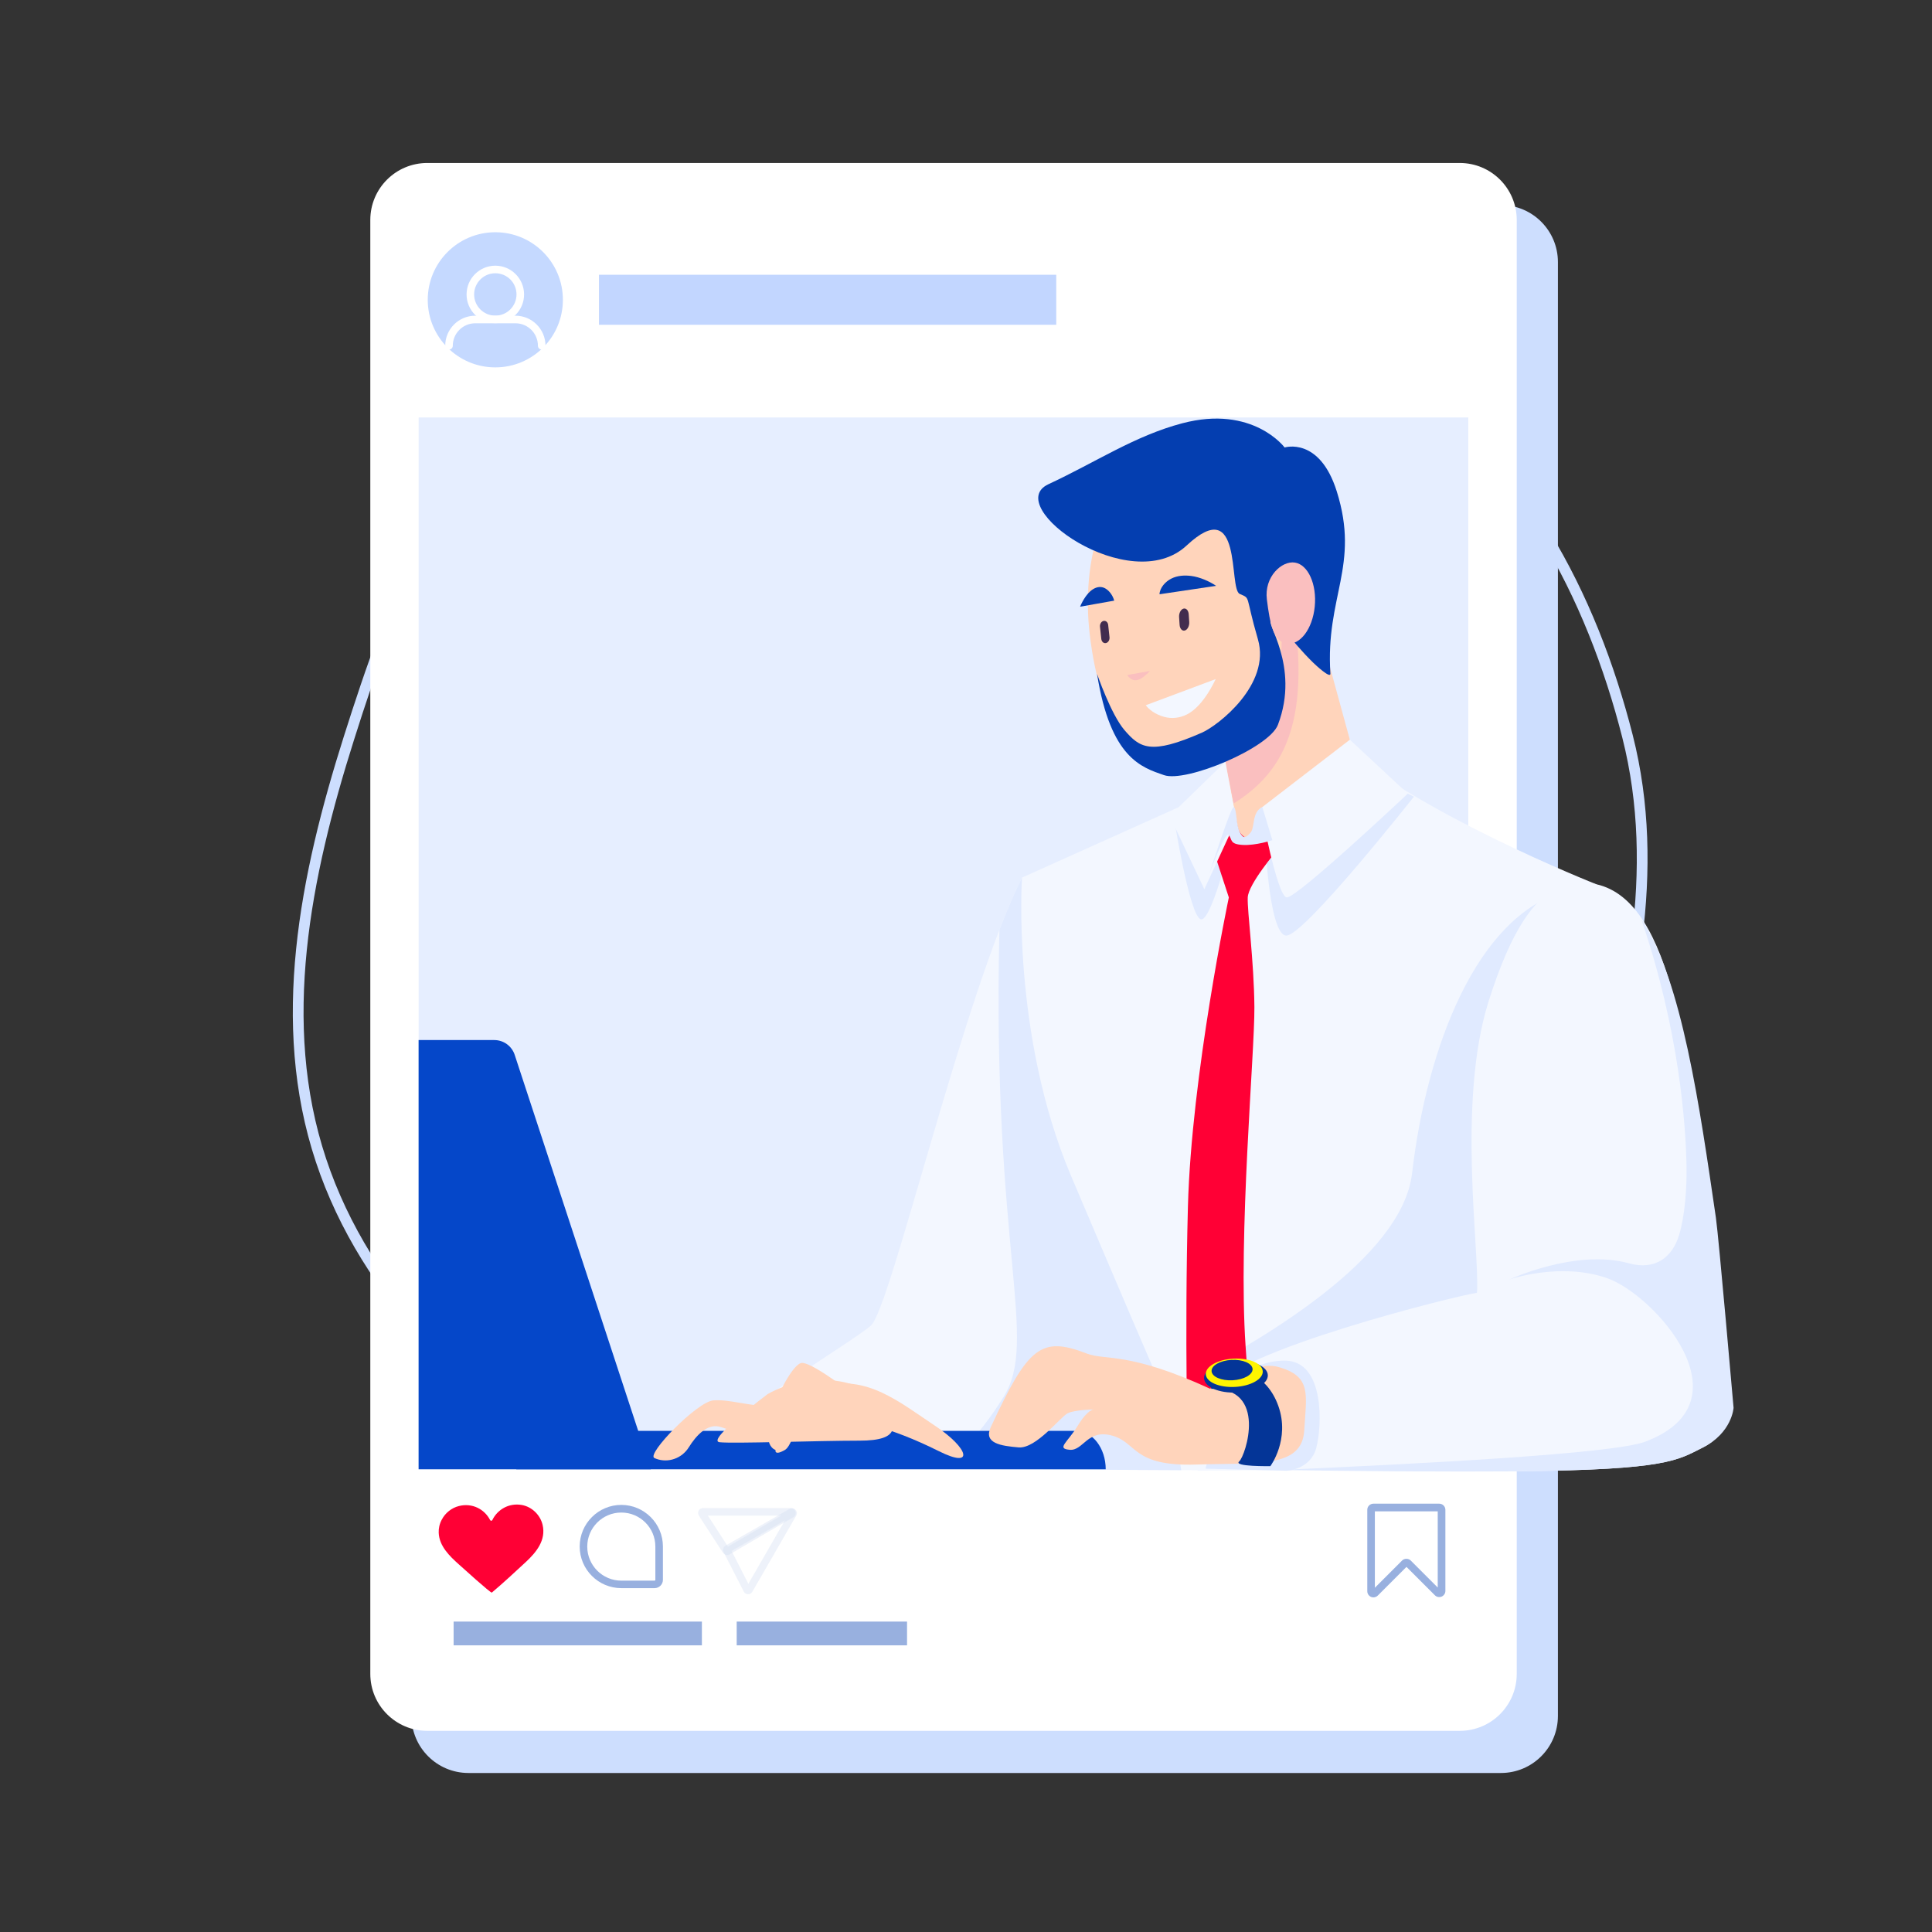 <svg xmlns="http://www.w3.org/2000/svg" width="180" height="180" viewBox="0 0 180 180" fill="none"><rect x="0" y="0" width="180" height="180" fill="#333333" stroke="none"/><path fill-rule="evenodd" clip-rule="evenodd" d="M91.791 30.963C104.97 31.05 118.959 28.334 130.111 35.348C141.574 42.558 148.298 55.487 151.631 68.6C154.817 81.138 151.932 93.928 148.141 106.297C144.283 118.88 140.1 132.036 129.705 140.124C119.134 148.349 105.186 150.539 91.791 150.141C78.704 149.752 66.305 145.274 55.48 137.92C44.371 130.372 34.134 120.829 29.903 108.094C25.657 95.316 28.44 81.616 32.506 68.78C36.601 55.851 41.66 42.142 53.103 34.843C64.3 27.701 78.505 30.876 91.791 30.963Z" stroke="#CDDEFE"></path><path d="M139.838 165.185H43.645C40.712 165.185 38.336 162.809 38.336 159.877V24.414C38.336 21.481 40.712 19.105 43.645 19.105H139.838C142.771 19.105 145.147 21.481 145.147 24.414V159.87C145.147 162.809 142.771 165.185 139.838 165.185Z" fill="#CDDEFE"></path><path d="M136.002 161.259H39.809C36.876 161.259 34.5 158.883 34.5 155.95V20.494C34.5 17.561 36.876 15.185 39.809 15.185H136.002C138.935 15.185 141.311 17.561 141.311 20.494V155.95C141.311 158.883 138.935 161.259 136.002 161.259Z" fill="white"></path><path d="M136.797 38.895H39.004V136.689H136.797V38.895Z" fill="#E6EEFF"></path><path d="M42.741 145.742C43.002 145.975 45.73 148.45 45.822 148.379C46.908 147.463 47.958 146.483 49.002 145.517C49.946 144.636 50.891 143.508 50.553 142.069C50.334 141.139 49.558 140.384 48.614 140.215C47.408 140.004 46.343 140.645 45.871 141.618C45.829 141.71 45.709 141.71 45.66 141.618C45.152 140.617 44.003 139.997 42.755 140.314C42.078 140.483 41.486 140.955 41.162 141.576C40.943 141.985 40.858 142.401 40.873 142.802C40.922 144.043 41.874 144.967 42.741 145.742Z" fill="#FF0035"></path><g opacity="0.41"><g opacity="0.41"><path opacity="0.41" d="M67.743 144.881C67.588 144.881 67.447 144.803 67.356 144.669L65.114 141.214C65.022 141.073 65.015 140.89 65.092 140.742C65.17 140.594 65.332 140.502 65.501 140.502H73.672C73.884 140.502 74.06 140.636 74.117 140.841C74.173 141.045 74.088 141.257 73.905 141.362L67.976 144.817C67.898 144.859 67.821 144.881 67.743 144.881ZM65.953 141.207L67.821 144.091L72.777 141.207H65.953Z" fill="#043EB0"></path><path opacity="0.41" d="M69.71 148.532C69.703 148.532 69.703 148.532 69.696 148.532C69.527 148.525 69.372 148.433 69.294 148.278L67.419 144.612C67.306 144.394 67.383 144.126 67.602 143.999L73.552 140.586C73.736 140.481 73.961 140.509 74.109 140.657C74.257 140.805 74.286 141.031 74.18 141.214L70.098 148.292C70.027 148.44 69.872 148.532 69.71 148.532ZM68.159 144.499L69.724 147.559L73.129 141.651L68.159 144.499Z" fill="#043EB0"></path></g></g><path opacity="0.41" d="M60.987 147.963H57.885C55.749 147.963 54.008 146.222 54.008 144.085C54.008 141.949 55.749 140.208 57.885 140.208C60.022 140.208 61.763 141.949 61.763 144.085V147.187C61.763 147.618 61.41 147.963 60.987 147.963ZM57.885 140.92C56.137 140.92 54.713 142.344 54.713 144.092C54.713 145.841 56.137 147.265 57.885 147.265H60.987C61.023 147.265 61.058 147.237 61.058 147.195V144.092C61.058 142.337 59.634 140.92 57.885 140.92Z" fill="#043EB0"></path><path opacity="0.41" d="M65.394 151.079H42.262V153.293H65.394V151.079Z" fill="#043EB0"></path><path opacity="0.41" d="M84.507 151.079H68.637V153.293H84.507V151.079Z" fill="#043EB0"></path><path opacity="0.41" d="M127.958 148.823C127.887 148.823 127.81 148.809 127.739 148.781C127.528 148.689 127.387 148.485 127.387 148.252V140.666C127.387 140.349 127.641 140.095 127.958 140.095H134.091C134.409 140.095 134.663 140.349 134.663 140.666V148.224C134.663 148.456 134.522 148.661 134.31 148.753C134.099 148.837 133.852 148.795 133.69 148.633L131.039 145.982L128.367 148.654C128.254 148.767 128.106 148.823 127.958 148.823ZM128.092 140.807V147.928L130.63 145.39C130.841 145.178 131.222 145.178 131.434 145.39L133.95 147.906V140.807H128.092Z" fill="#043EB0"></path><path d="M46.147 34.228C49.624 34.228 52.443 31.41 52.443 27.933C52.443 24.456 49.624 21.637 46.147 21.637C42.67 21.637 39.852 24.456 39.852 27.933C39.852 31.41 42.67 34.228 46.147 34.228Z" fill="#C5D9FF"></path><path d="M46.148 30.111C44.667 30.111 43.469 28.905 43.469 27.432C43.469 25.951 44.674 24.753 46.148 24.753C47.628 24.753 48.827 25.959 48.827 27.432C48.827 28.913 47.628 30.111 46.148 30.111ZM46.148 25.458C45.055 25.458 44.174 26.346 44.174 27.432C44.174 28.525 45.062 29.406 46.148 29.406C47.241 29.406 48.122 28.518 48.122 27.432C48.122 26.339 47.241 25.458 46.148 25.458Z" fill="white"></path><path d="M50.469 32.565C50.272 32.565 50.117 32.41 50.117 32.212C50.117 31.056 49.179 30.119 48.023 30.119H44.279C43.123 30.119 42.185 31.056 42.185 32.212C42.185 32.41 42.03 32.565 41.833 32.565C41.636 32.565 41.48 32.41 41.48 32.212C41.48 30.668 42.735 29.413 44.279 29.413H48.023C49.567 29.413 50.822 30.668 50.822 32.212C50.822 32.403 50.66 32.565 50.469 32.565Z" fill="white"></path><path opacity="0.41" d="M98.409 25.599H55.805V30.259H98.409V25.599Z" fill="#6A9BFD"></path><path d="M95.217 81.764C89.793 92.516 82.992 121.896 81.137 123.506C79.282 125.116 68.566 131.354 66.71 134.373C64.856 137.392 65.68 136.385 66.504 136.587C67.329 136.788 113.904 136.989 113.904 136.989C113.904 136.989 108.546 105.798 107.927 105.596C107.31 105.396 95.217 81.764 95.217 81.764Z" fill="#F3F7FF"></path><path d="M87.504 136.844C96.058 136.903 105.084 136.948 110.054 136.972L103.251 97.242C99.622 90.372 95.217 81.764 95.217 81.764C94.533 83.12 93.827 84.772 93.113 86.627C92.407 116.467 96.809 124.831 93.503 130.148C90.921 134.296 88.567 136.153 87.504 136.844Z" fill="#E0EAFF"></path><path d="M123.781 68.475C131.517 75.615 148.736 82.388 148.736 82.388C148.736 82.388 151.352 106.56 149.567 120.246C147.782 133.933 148.774 136.71 148.774 136.71L111.589 137.027C111.589 137.027 108.502 130.097 99.779 109.535C94.225 96.444 95.217 81.765 95.217 81.765L116.838 72.045L123.781 68.475Z" fill="#F3F7FF"></path><path d="M113.266 136.71H148.772C148.772 136.71 147.781 133.932 149.566 120.246C151.036 108.975 149.521 90.597 148.941 84.457L145.711 83.073C137.605 85.409 132.933 97.5 131.559 109.316C130.64 117.223 117.541 125.006 108.973 129.29C111.789 134.658 113.266 136.71 113.266 136.71Z" fill="#E0EAFF"></path><path d="M117.801 77.063C117.801 77.063 118.134 87.271 119.874 87.162C121.615 87.053 131.735 74.219 131.735 74.219L130.014 73.396L117.801 77.063Z" fill="#E0EAFF"></path><path d="M115.185 76.478C115.185 76.478 112.986 85.868 111.894 85.65C110.803 85.431 109.328 75.885 109.328 75.885L115.185 76.478Z" fill="#E0EAFF"></path><path d="M114.774 75.309L117.8 75.636L118.965 79.242C118.965 79.242 116.303 82.357 116.249 83.613C116.194 84.868 116.834 89.566 116.869 93.826C116.904 98.087 115.339 115.047 116.05 125.438C116.76 135.828 116.76 135.828 116.76 135.828L110.677 136.065C110.677 136.065 110.349 124.635 110.677 112.399C111.005 100.163 114.488 83.613 114.488 83.613L113.113 79.406L114.774 75.309Z" fill="#FF0035"></path><path d="M104.563 43.664C100.282 53.196 105.419 62.027 105.264 61.654C105.109 61.282 111.743 45.56 111.743 45.56L104.563 43.664Z" fill="#2E5B9A"></path><path d="M120.781 50.713L126.209 70.554C126.362 71.113 126.232 71.71 125.866 72.161C124.593 73.729 122.78 76.955 119.123 77.991C118.412 78.192 117.536 78.245 116.827 78.248C116.082 78.252 115.439 77.726 115.297 76.994L111.66 58.176L120.781 50.713Z" fill="#FFD4BB"></path><path d="M119.744 52.371L117.76 53.184L111.66 58.174L114.001 70.102L114.934 74.858C120.486 71.397 122.523 65.749 119.744 52.371Z" fill="#FABFBF"></path><path d="M119.408 59.711C119.412 66.347 115.412 71.575 110.472 71.387C105.533 71.2 102.503 67.464 101.52 59.032C100.75 52.417 102.66 44.719 107.6 44.906C112.539 45.094 119.404 53.074 119.408 59.711Z" fill="#FFD4BB"></path><path d="M113.303 54.582L108.028 55.367C108.059 54.756 108.573 54.185 109.137 53.903C109.7 53.622 110.359 53.578 110.993 53.662C111.763 53.762 112.659 54.142 113.303 54.582Z" fill="#043EB0"></path><path d="M110.393 58.742C110.145 58.815 109.925 58.58 109.901 58.217L109.853 57.496C109.829 57.133 110.011 56.779 110.258 56.706C110.506 56.633 110.726 56.868 110.75 57.231L110.798 57.952C110.822 58.315 110.64 58.669 110.393 58.742Z" fill="#422C4F"></path><path d="M100.63 56.525L103.809 55.961C103.639 55.341 103.205 54.889 102.821 54.748C102.436 54.608 102.048 54.73 101.713 54.978C101.297 55.284 100.881 55.909 100.63 56.525Z" fill="#043EB0"></path><path d="M103.039 59.913C103.25 59.868 103.397 59.623 103.37 59.367L103.247 58.227C103.221 57.971 103.027 57.805 102.815 57.85C102.604 57.895 102.457 58.14 102.484 58.396L102.607 59.536C102.638 59.792 102.827 59.959 103.039 59.913Z" fill="#422C4F"></path><path d="M107.143 62.512L105.023 62.892C105.208 63.187 105.525 63.405 105.855 63.372C106.09 63.35 106.314 63.234 106.507 63.083C106.699 62.935 106.979 62.697 107.143 62.512Z" fill="#FABFBF"></path><path d="M113.264 63.269C111.093 64.084 108.917 64.892 106.745 65.707C107.206 66.306 108.013 66.723 108.723 66.848C109.437 66.978 110.196 66.821 110.827 66.425C111.878 65.759 112.705 64.439 113.264 63.269Z" fill="#F3F7FF"></path><path d="M148.737 82.386C155.92 84.008 157.256 98.599 159.591 113.988C159.86 115.759 161.24 130.75 161.24 130.75C161.24 130.75 161.377 133.498 158.629 134.872C156.281 136.046 155.331 136.934 141.729 137.07C128.664 137.202 111.821 136.658 111.821 136.658C111.821 136.658 111.672 131.798 113.012 129.422C115.028 125.849 135.683 120.72 137.607 120.445C137.881 116.598 135.709 102.677 138.706 93.239C140.767 86.747 142.982 83.347 145.758 82.457C146.684 82.163 147.672 82.146 148.737 82.386Z" fill="#F3F7FF"></path><path d="M119.207 136.956C125.647 137.054 134.486 137.145 141.728 137.072C155.331 136.935 156.28 136.048 158.628 134.874C161.375 133.5 161.513 131.164 161.513 131.164C161.513 131.164 160.125 115.212 159.865 113.439C158.354 103.135 156.72 91.342 152.919 85.65C156.492 96.122 157.068 104.958 157.131 108.732C157.164 110.642 156.987 113.26 156.43 115.088C155.811 117.114 154.232 118.385 151.758 117.698C146.811 116.323 140.629 119.209 140.629 119.209C140.629 119.209 145.3 117.56 149.698 119.071C154.095 120.582 163.163 130.612 153.27 134.322C150.242 135.46 132.109 136.385 119.207 136.956Z" fill="#E0EAFF"></path><path d="M114.11 129.88C114.11 129.88 115.942 126.766 119.697 126.766C123.453 126.766 123.178 132.903 122.629 134.918C122.079 136.934 119.881 137.024 119.881 137.024L112.316 136.833L114.11 129.88Z" fill="#E0EAFF"></path><path d="M48.102 136.893H103.017C103.017 134.915 101.785 133.312 100.265 133.312H48.102V136.893H48.102Z" fill="#0547C9"></path><path d="M47.952 98.276L60.636 136.893H39V96.9H46.052C46.916 96.9 47.682 97.455 47.952 98.276Z" fill="#0547C9"></path><path d="M112.744 129.386C105.137 125.887 102.987 126.776 101.256 126.108C96.984 124.456 95.796 125.458 92.304 132.974C91.608 134.472 93.259 134.71 94.902 134.851C96.545 134.991 98.825 131.968 99.495 131.658C100.165 131.347 101.915 131.312 101.915 131.312C101.915 131.312 101.368 131.265 100.406 132.839C99.445 134.412 98.386 134.965 99.664 135.074C100.943 135.183 101.304 133.1 103.638 133.759C105.971 134.417 105.494 136.639 111.445 136.447C117.09 136.265 121.307 136.83 121.514 133.263C121.711 129.878 122.229 128.222 119.077 127.354C116.652 126.687 112.744 129.386 112.744 129.386Z" fill="#FFD4BB"></path><path d="M112.845 129.394C118.144 129.249 116.045 135.654 115.452 136.156C114.857 136.656 118.357 136.597 118.357 136.597C118.357 136.597 120.211 134.114 119.098 130.985C117.986 127.856 115.261 127.485 115.261 127.485L112.824 128.565L112.845 129.394Z" fill="#043597"></path><path d="M118.12 128.105C118.162 128.92 116.866 129.649 115.227 129.735C113.587 129.82 112.223 129.228 112.181 128.414C112.138 127.599 113.434 126.869 115.074 126.784C116.714 126.697 118.077 127.29 118.12 128.105Z" fill="#043597"></path><path d="M117.647 127.76C117.685 128.488 116.527 129.14 115.062 129.216C113.597 129.293 112.379 128.764 112.341 128.035C112.303 127.308 113.461 126.656 114.926 126.579C116.391 126.504 117.609 127.031 117.647 127.76Z" fill="#FFF500"></path><path d="M116.699 127.549C116.726 128.073 115.893 128.542 114.838 128.597C113.784 128.651 112.907 128.271 112.88 127.747C112.852 127.222 113.686 126.754 114.74 126.699C115.794 126.644 116.672 127.025 116.699 127.549Z" fill="#043597"></path><path d="M71.529 129.877C75.44 127.704 80.221 128.428 81.96 130.601C83.698 132.774 83.988 134.223 80.077 134.223C76.165 134.223 68.342 134.512 67.039 134.368C65.735 134.224 71.529 129.877 71.529 129.877Z" fill="#FFD4BB"></path><path d="M76.613 129.12C80.815 128.106 83.685 130.551 87.189 132.887C90.231 134.915 90.842 136.887 87.478 135.205C82.552 132.743 79.655 132.453 79.655 132.453L76.613 129.12Z" fill="#FFD4BB"></path><path d="M71.925 131.023C69.803 131.023 67.951 130.347 66.454 130.472C64.956 130.596 60.213 135.464 60.962 135.838C61.016 135.865 61.075 135.889 61.137 135.912C62.264 136.326 63.534 135.868 64.169 134.849C64.84 133.772 65.932 132.519 67.203 132.968C69.325 133.716 71.551 133.644 71.551 133.644L71.925 131.023Z" fill="#FFD4BB"></path><path d="M72.254 135.091C70.081 134.221 73.558 126.978 74.717 126.978C75.876 126.978 80.222 130.455 80.222 130.455C80.222 130.455 79.199 131.032 75.731 129.876C74.861 129.587 74.137 134.512 73.123 135.092C72.109 135.671 72.254 135.091 72.254 135.091Z" fill="#FFD4BB"></path><path d="M114.164 70.975L115.182 76.404L112.206 82.846L108.973 76.018L114.164 70.975Z" fill="#F3F7FF"></path><path d="M102.209 62.784C103.46 70.664 106.377 71.496 108.443 72.216C110.509 72.936 118.236 69.689 119.06 67.531C121.167 62.009 117.766 57.851 118.456 57.797C119.145 57.742 120.121 59.56 122.347 61.74C122.555 61.944 123.987 63.282 123.951 62.755C123.473 55.58 126.727 52.724 124.543 45.78C122.934 40.662 119.686 41.691 119.686 41.691C119.686 41.691 116.732 37.704 110.147 39.436C105.736 40.596 102.07 43.075 97.679 45.114C93.287 47.152 105.283 55.744 110.559 50.821C115.835 45.898 114.435 54.853 115.499 55.332C116.564 55.81 115.969 55.334 117.197 59.559C118.425 63.782 113.478 67.602 111.981 68.26C107.19 70.364 106.199 69.693 104.754 68.009C103.503 66.547 102.209 62.784 102.209 62.784Z" fill="#043EB0"></path><path d="M122.491 56.524C122.281 58.608 121.113 60.144 119.882 59.956C118.651 59.768 118.319 58.168 118.031 55.845C117.771 53.75 119.409 52.225 120.64 52.413C121.872 52.601 122.701 54.441 122.491 56.524Z" fill="#FABFBF"></path><path d="M125.763 68.916L131.16 73.944C131.16 73.944 120.775 83.722 119.877 83.612C118.978 83.503 117.453 75.309 117.453 75.309L125.763 68.916Z" fill="#F3F7FF"></path><path d="M117.609 75.187C116.613 75.655 116.933 77.076 116.511 77.57C116.088 78.064 115.837 78.197 115.496 77.509C115.156 76.82 115.211 75.266 114.947 75.187C114.682 75.108 112.68 81.373 112.68 81.373C112.68 81.373 114.151 77.367 114.487 77.804C114.822 78.241 114.556 78.647 115.774 78.72C116.993 78.793 118.542 78.279 118.542 78.279L117.609 75.187Z" fill="#E0EAFF"></path></svg>